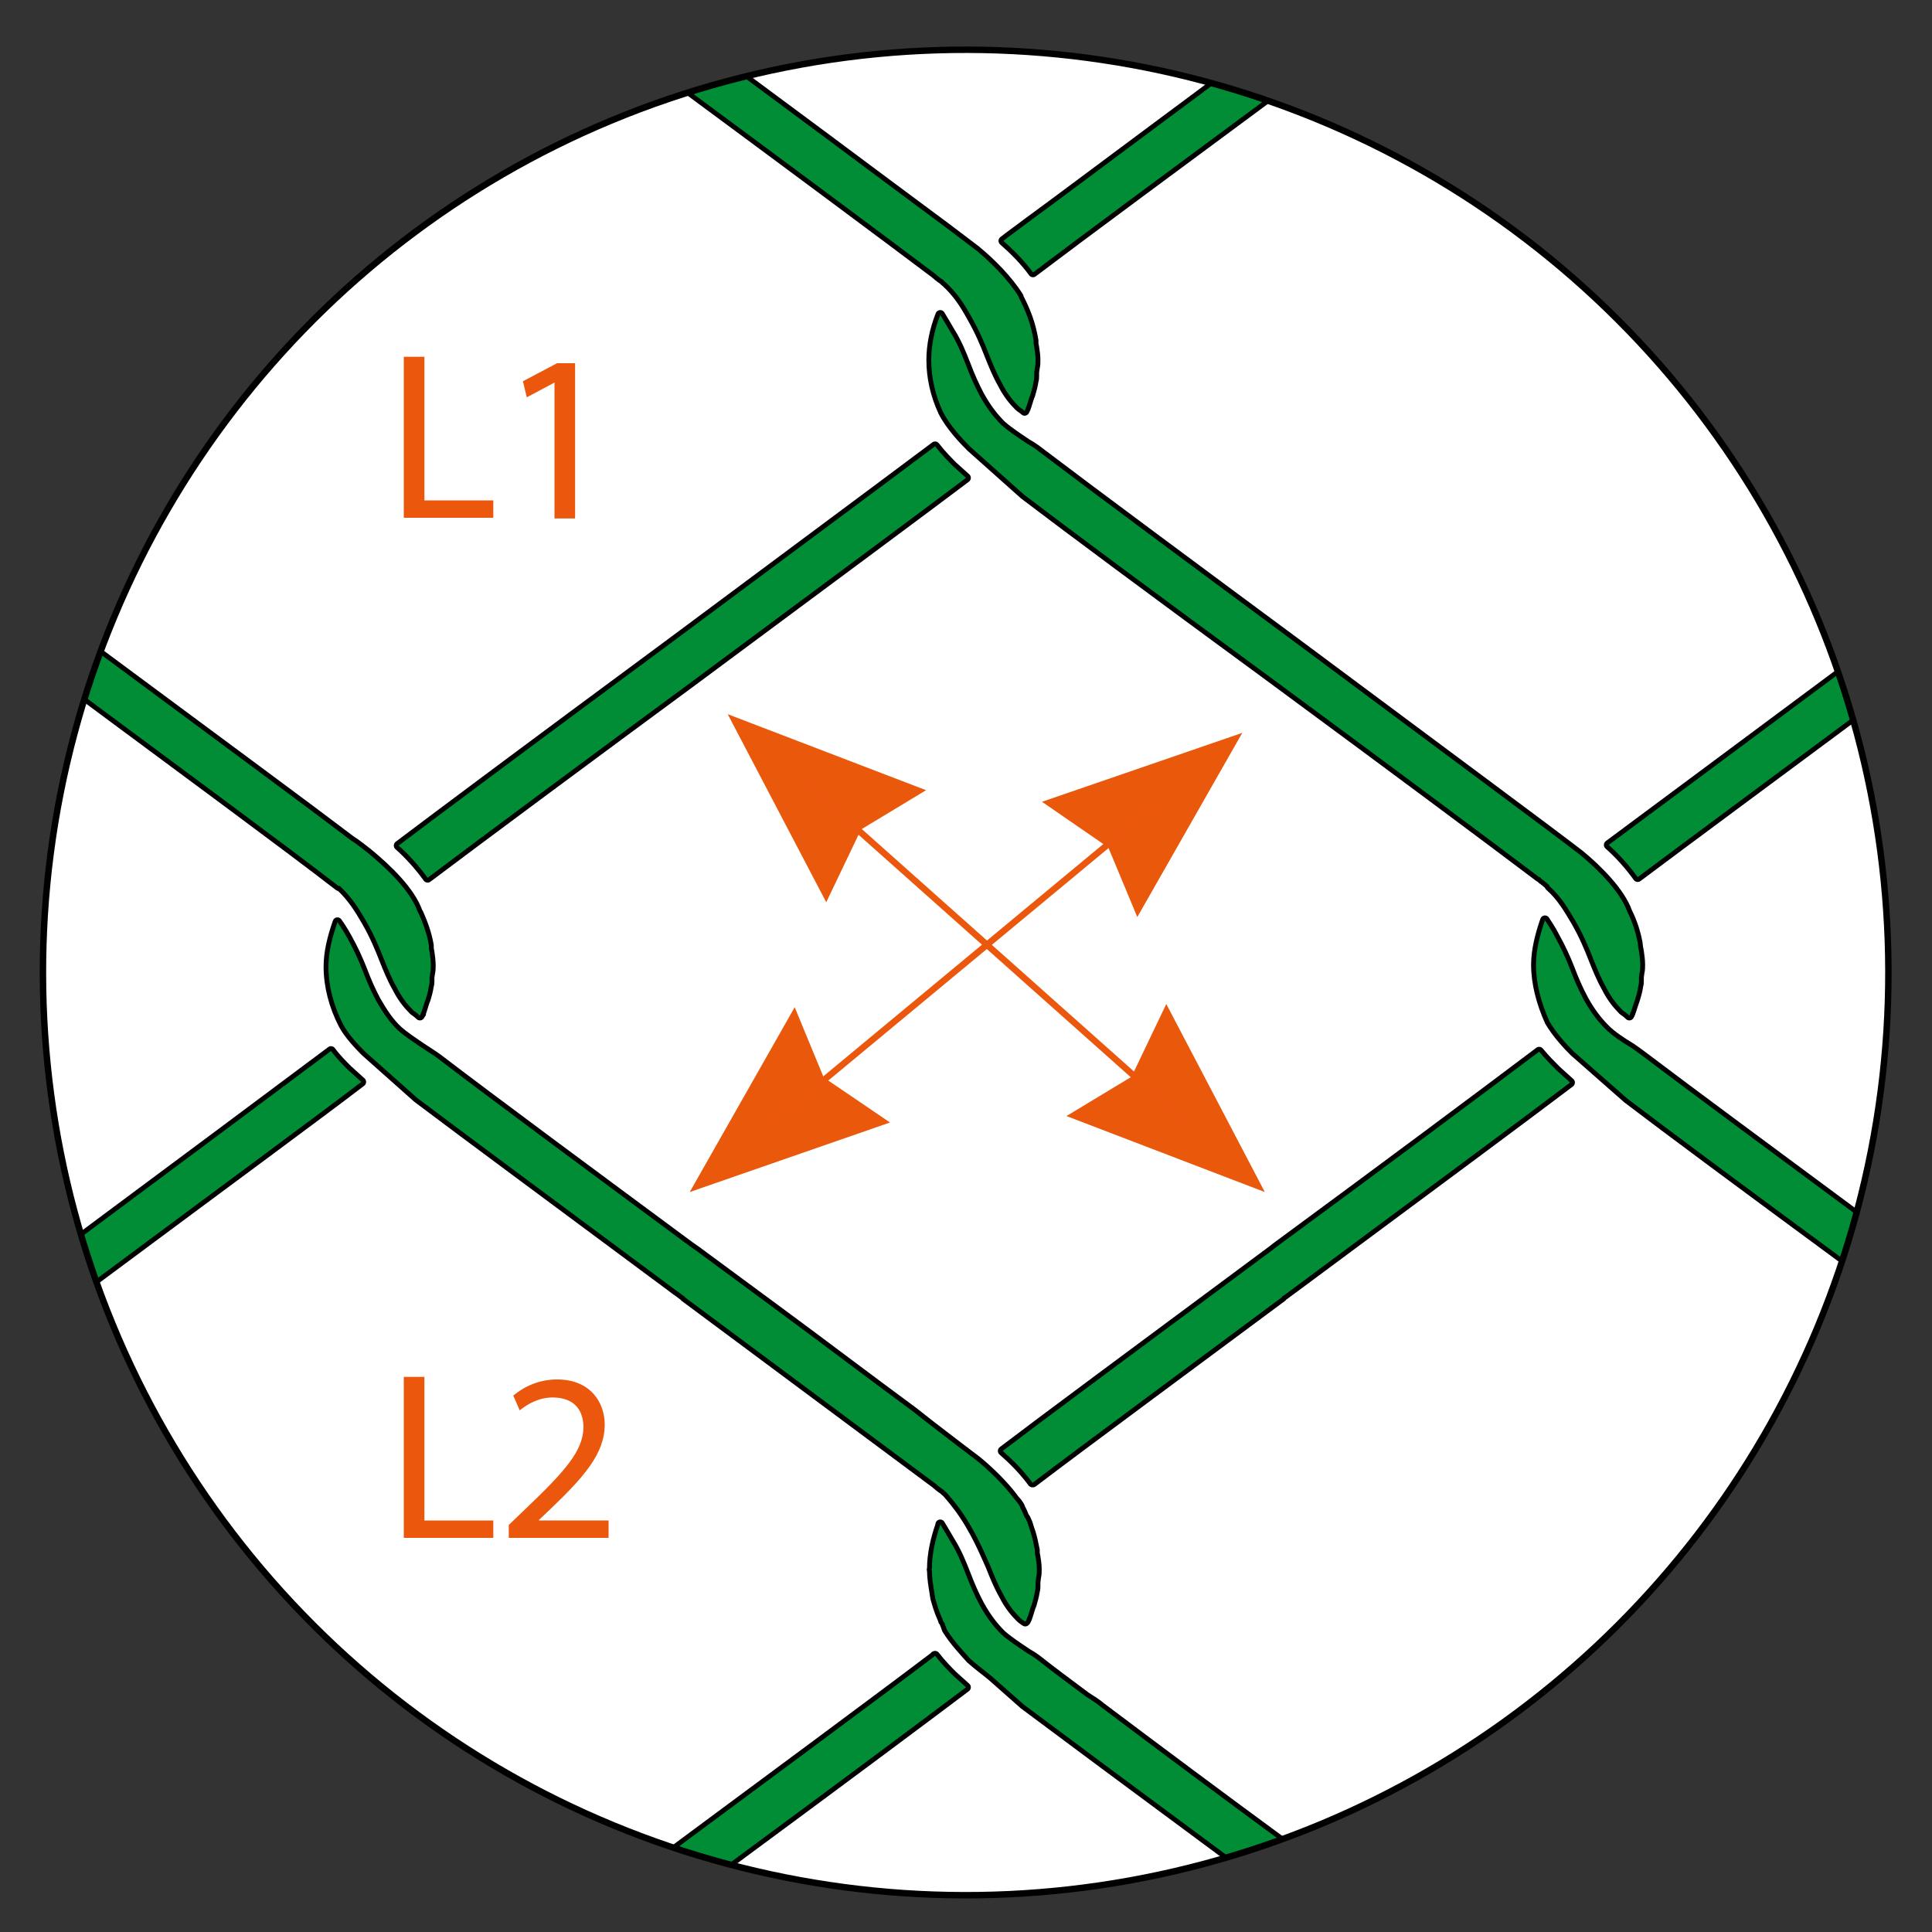 <svg xmlns="http://www.w3.org/2000/svg" xmlns:xlink="http://www.w3.org/1999/xlink" id="Capa_1" x="0px" y="0px" viewBox="0 0 300 300" style="enable-background:new 0 0 300 300;" xml:space="preserve"><rect x="0" y="0" width="300" height="300" fill="#333333" stroke="none"/><style type="text/css">	.st0{fill:none;}	.st1{fill:#FFFFFF;}	.st2{clip-path:url(#SVGID_2_);}			.st3{clip-path:url(#SVGID_2_);fill:none;stroke:#000000;stroke-width:1.5;stroke-linecap:round;stroke-linejoin:round;stroke-miterlimit:10;}	.st4{clip-path:url(#SVGID_2_);fill:#008D36;}	.st5{fill:none;stroke:#000000;stroke-miterlimit:10;}	.st6{fill:#EA580C;}	.st7{fill:none;stroke:#EA570D;stroke-miterlimit:10;}	.st8{fill:#EA570D;}</style><rect x="-120.1" y="-601.2" class="st0" width="861.5" height="1114.9"></rect><path class="st1" d="M293.3,151C293.3,71.9,229.2,7.7,150,7.7S6.7,71.9,6.7,151S70.8,294.4,150,294.4S293.3,230.2,293.3,151"></path><g>	<defs>		<path id="SVGID_1_" d="M6.7,151c0,79.2,64.2,143.3,143.3,143.3S293.3,230.2,293.3,151C293.3,71.9,229.2,7.7,150,7.7   S6.7,71.9,6.7,151"></path>	</defs>	<clipPath id="SVGID_2_">		<use xlink:href="#SVGID_1_" style="overflow:visible;"></use>	</clipPath>	<path class="st2" d="M144.7,243.9c0,1.1,0.2,2.3,0.4,3.5c0,0.2,0.1,0.5,0.1,0.7c0.3,1.1,0.6,2.1,1.1,3.2c0.1,0.2,0.1,0.4,0.2,0.5  c0,0,0,0,0,0c0.1,0.1,0.2,0.2,0.2,0.4c0.1,0.2,0.2,0.5,0.3,0.8c1.1,1.8,2.8,3.6,3.7,4.6c1,0.9,2.1,1.7,3.2,2.6l5.1,4.5c0,0,0,0,0,0  c6.3,4.7,16.5,12.3,32.2,23.9c2.7-0.8,5.3-1.6,7.9-2.6c-9.4-6.9-18.8-13.9-28.1-20.9c-0.7-0.6-1.5-1.1-2.3-1.6  c-2.8-2.1-5.4-4-7.4-5.6c-0.5-0.4-1.1-0.8-1.8-1.2c-1.5-1-3-2-4-2.9c-1.2-1.2-2.3-2.6-3.4-4.6c-0.8-1.5-1.5-3.1-2.1-4.7  c-0.7-1.8-1.4-3.5-2.4-5.1c-0.6-1-1.1-1.9-1.6-2.7c0,0,0,0.1,0,0.1c0,0,0,0,0,0c-0.8,2.3-1.3,4.6-1.3,6.8c0,0,0,0,0,0c0,0,0,0,0,0  C144.6,243.8,144.7,243.8,144.7,243.9"></path>	<path class="st3" d="M144.7,243.9c0,1.1,0.2,2.3,0.4,3.5c0,0.2,0.1,0.5,0.1,0.7c0.3,1.1,0.6,2.1,1.1,3.2c0.1,0.2,0.1,0.4,0.2,0.5  c0,0,0,0,0,0c0.1,0.1,0.2,0.2,0.2,0.4c0.1,0.2,0.2,0.5,0.3,0.8c1.1,1.8,2.8,3.6,3.7,4.6c1,0.9,2.1,1.7,3.2,2.6l5.1,4.5c0,0,0,0,0,0  c6.3,4.7,16.5,12.3,32.2,23.9c2.7-0.8,5.3-1.6,7.9-2.6c-9.4-6.9-18.8-13.9-28.1-20.9c-0.7-0.6-1.5-1.1-2.3-1.6  c-2.8-2.1-5.4-4-7.4-5.6c-0.5-0.4-1.1-0.8-1.8-1.2c-1.5-1-3-2-4-2.9c-1.2-1.2-2.3-2.6-3.4-4.6c-0.8-1.5-1.5-3.1-2.1-4.7  c-0.7-1.8-1.4-3.5-2.4-5.1c-0.6-1-1.1-1.9-1.6-2.7c0,0,0,0.1,0,0.1c0,0,0,0,0,0c-0.8,2.3-1.3,4.6-1.3,6.8c0,0,0,0,0,0c0,0,0,0,0,0  C144.6,243.8,144.7,243.8,144.7,243.9z"></path>	<path class="st2" d="M249.3,159.8c-1.2-1.2-2.3-2.6-3.4-4.6c-0.8-1.5-1.5-3.1-2.1-4.7c-0.7-1.8-1.5-3.5-2.4-5.1  c-0.5-1-1-1.7-1.5-2.5c-0.8,2.3-1.4,4.7-1.4,6.9c0,2.9,0.8,5.9,2.1,8.8c1.1,1.9,2.8,3.7,3.8,4.7l8.3,7.3l0,0  c6.7,5.1,17.9,13.4,34.2,25.4c0.8-2.3,1.5-4.5,2.1-6.8c-13.1-9.7-26.5-19.6-33.9-25.2c-0.5-0.4-1.1-0.8-1.8-1.3  C251.8,161.8,250.3,160.8,249.3,159.8"></path>	<path class="st3" d="M249.3,159.8c-1.2-1.2-2.3-2.6-3.4-4.6c-0.8-1.5-1.5-3.1-2.1-4.7c-0.7-1.8-1.5-3.5-2.4-5.1  c-0.5-1-1-1.7-1.5-2.5c-0.8,2.3-1.4,4.7-1.4,6.9c0,2.9,0.8,5.9,2.1,8.8c1.1,1.9,2.8,3.7,3.8,4.7l8.3,7.3l0,0  c6.7,5.1,17.9,13.4,34.2,25.4c0.8-2.3,1.5-4.5,2.1-6.8c-13.1-9.7-26.5-19.6-33.9-25.2c-0.5-0.4-1.1-0.8-1.8-1.3  C251.8,161.8,250.3,160.8,249.3,159.8z"></path>	<path class="st2" d="M160.3,230.2C160.3,230.2,160.4,230.2,160.3,230.2c0.1,0,0.1,0,0.1,0c7.9-6,23.9-17.8,38.7-28.8h-0.1  c0.2-0.2,0.5-0.3,0.7-0.5l1.9-1.4c23.2-17.2,36-26.7,42.2-31.4l-2.1-1.9c-0.8-0.8-1.8-1.8-2.7-2.9c-8.2,6.2-25.4,19-40.9,30.4  l-0.5,0.4c-22.9,17-35.6,26.4-41.9,31.2C157.3,226.7,158.9,228.3,160.3,230.2"></path>	<path class="st3" d="M160.3,230.2C160.3,230.2,160.4,230.2,160.3,230.2c0.1,0,0.1,0,0.1,0c7.9-6,23.9-17.8,38.7-28.8h-0.1  c0.2-0.2,0.5-0.3,0.7-0.5l1.9-1.4c23.2-17.2,36-26.7,42.2-31.4l-2.1-1.9c-0.8-0.8-1.8-1.8-2.7-2.9c-8.2,6.2-25.4,19-40.9,30.4  l-0.5,0.4c-22.9,17-35.6,26.4-41.9,31.2C157.3,226.7,158.9,228.3,160.3,230.2z"></path>	<path class="st2" d="M56.7,163.3l8.1,7.2c7.3,5.5,20,14.9,39,29l1.2,0.9c0.5,0.3,0.9,0.7,1.4,1h-0.1l0.4,0.3  c15.2,11.3,30.8,22.9,38.6,28.7c0,0,0.1,0,0.1,0.1c0.2,0.1,0.3,0.3,0.5,0.4c0.2,0.2,0.6,0.4,0.8,0.6c0,0,0,0.1,0.1,0.1  c0.1,0.1,0.2,0.2,0.3,0.3c1.5,1.7,2.8,3.5,3.9,5.5c1.2,2.1,2,4,2.8,5.8c0.6,1.5,1.2,3,2,4.4c0.8,1.6,1.7,2.7,2.6,3.6  c0.2,0.2,0.5,0.4,0.8,0.6c0,0,0-0.1,0.1-0.1c0,0,0,0,0,0c0.1-0.1,0.1-0.3,0.2-0.5c0,0,0,0,0,0.1c0-0.1,0-0.2,0.1-0.3  c0.3-0.9,0.4-1.4,0.6-1.8c0.2-0.7,0.4-1.4,0.5-2.1c0.1-0.3,0.1-0.6,0.1-0.8c0,0,0-0.5,0-0.6l0.1-0.8c0.1-0.4,0.1-0.8,0.1-1.2  c0,0,0,0,0,0c0,0,0,0,0,0c0-0.7-0.1-1.4-0.2-2l-0.1-0.5c0-0.1,0-0.4,0-0.5c-0.2-1-0.4-2-0.7-2.9c-0.2-0.5-0.3-1-0.5-1.5  c-0.1-0.1-0.1-0.3-0.2-0.4c0-0.1-0.1-0.2-0.2-0.3c-0.2-0.5-0.4-1-0.7-1.5c0,0,0-0.1,0-0.1c-0.2-0.4-0.5-0.8-0.8-1.1  c-0.1-0.1-0.2-0.3-0.3-0.4c-1.6-2.1-3.7-4.1-5.5-5.6c0,0,0,0,0,0c-1.7-1.3-4.1-3.1-7.2-5.5c-0.9-0.7-1.9-1.5-2.8-2.2  c-7.2-5.3-14.3-10.7-21.5-16c-4.1-3-8.1-6-12.2-9l-1-0.7c-14.6-10.8-30.7-22.7-39.2-29.2c-0.6-0.4-1.3-0.9-2.1-1.4  c-1.5-1-3-2-4-2.9c-1.3-1.2-2.3-2.7-3.4-4.6c-0.8-1.5-1.5-3.1-2.1-4.7c-0.7-1.8-1.5-3.5-2.4-5.1c-0.5-0.9-1-1.7-1.5-2.4  c-0.8,2.3-1.4,4.6-1.4,6.9c0,3,0.8,6.1,2.3,9C54.1,160.6,55.7,162.3,56.7,163.3"></path>	<path class="st3" d="M56.7,163.3l8.1,7.2c7.3,5.5,20,14.9,39,29l1.2,0.9c0.5,0.3,0.9,0.7,1.4,1h-0.1l0.4,0.3  c15.2,11.3,30.8,22.9,38.6,28.7c0,0,0.1,0,0.1,0.1c0.2,0.1,0.3,0.3,0.5,0.4c0.2,0.2,0.6,0.4,0.8,0.6c0,0,0,0.1,0.1,0.1  c0.1,0.1,0.2,0.2,0.3,0.3c1.5,1.7,2.8,3.5,3.9,5.5c1.2,2.1,2,4,2.8,5.8c0.6,1.5,1.2,3,2,4.4c0.8,1.6,1.7,2.7,2.6,3.6  c0.2,0.2,0.5,0.4,0.8,0.6c0,0,0-0.1,0.1-0.1c0,0,0,0,0,0c0.1-0.1,0.1-0.3,0.2-0.5c0,0,0,0,0,0.1c0-0.1,0-0.2,0.1-0.3  c0.3-0.9,0.4-1.4,0.6-1.8c0.2-0.7,0.4-1.4,0.5-2.1c0.1-0.3,0.1-0.6,0.1-0.8c0,0,0-0.5,0-0.6l0.1-0.8c0.1-0.4,0.1-0.8,0.1-1.2  c0,0,0,0,0,0c0,0,0,0,0,0c0-0.7-0.1-1.4-0.2-2l-0.1-0.5c0-0.1,0-0.4,0-0.5c-0.2-1-0.4-2-0.7-2.9c-0.2-0.5-0.3-1-0.5-1.5  c-0.1-0.1-0.1-0.3-0.2-0.4c0-0.1-0.1-0.2-0.2-0.3c-0.2-0.5-0.4-1-0.7-1.5c0,0,0-0.1,0-0.1c-0.2-0.4-0.5-0.8-0.8-1.1  c-0.1-0.1-0.2-0.3-0.3-0.4c-1.6-2.1-3.7-4.1-5.5-5.6c0,0,0,0,0,0c-1.7-1.3-4.1-3.1-7.2-5.5c-0.9-0.7-1.9-1.5-2.8-2.2  c-7.2-5.3-14.3-10.7-21.5-16c-4.1-3-8.1-6-12.2-9l-1-0.7c-14.6-10.8-30.7-22.7-39.2-29.2c-0.6-0.4-1.3-0.9-2.1-1.4  c-1.5-1-3-2-4-2.9c-1.3-1.2-2.3-2.7-3.4-4.6c-0.8-1.5-1.5-3.1-2.1-4.7c-0.7-1.8-1.5-3.5-2.4-5.1c-0.5-0.9-1-1.7-1.5-2.4  c-0.8,2.3-1.4,4.6-1.4,6.9c0,3,0.8,6.1,2.3,9C54.1,160.6,55.7,162.3,56.7,163.3z"></path>	<path class="st2" d="M13.9,199.4c22.6-16.8,35.8-26.5,42.2-31.4l-2.1-1.9c-0.8-0.8-1.8-1.8-2.6-2.9c-8,6-24.4,18.2-39.6,29.5  C12.4,195,13.1,197.2,13.9,199.4"></path>	<path class="st3" d="M13.9,199.4c22.6-16.8,35.8-26.5,42.2-31.4l-2.1-1.9c-0.8-0.8-1.8-1.8-2.6-2.9c-8,6-24.4,18.2-39.6,29.5  C12.4,195,13.1,197.2,13.9,199.4z"></path>	<path class="st2" d="M288.9,110.5c-0.7-2.3-1.4-4.6-2.1-6.8c-19.6,14.6-31.1,23.1-37,27.5c1.6,1.4,3.2,3.2,4.5,5  C261.5,130.8,275.7,120.3,288.9,110.5"></path>	<path class="st3" d="M288.9,110.5c-0.7-2.3-1.4-4.6-2.1-6.8c-19.6,14.6-31.1,23.1-37,27.5c1.6,1.4,3.2,3.2,4.5,5  C261.5,130.8,275.7,120.3,288.9,110.5z"></path>	<path class="st2" d="M112.6,289.8c20.6-15.2,31.7-23.5,37.4-27.8l-2-1.8c-0.7-0.7-1.8-1.8-2.8-3.1c0,0-0.1,0-0.1,0.1c0,0,0,0,0,0  c-8.3,6.3-25.9,19.3-40.6,30.2C107.2,288.3,109.9,289.1,112.6,289.8"></path>	<path class="st3" d="M112.6,289.8c20.6-15.2,31.7-23.5,37.4-27.8l-2-1.8c-0.7-0.7-1.8-1.8-2.8-3.1c0,0-0.1,0-0.1,0.1c0,0,0,0,0,0  c-8.3,6.3-25.9,19.3-40.6,30.2C107.2,288.3,109.9,289.1,112.6,289.8z"></path>	<path class="st2" d="M159,76.8C159,76.9,159,76.9,159,76.8c7.1,5.4,19.2,14.4,38.7,28.7l2.3,1.7c15.6,11.5,31.2,23.1,39,29  c0,0,0.1,0,0.1,0c0.1,0.1,0.2,0.2,0.3,0.3c0.4,0.3,0.8,0.6,1.1,0.9c0.1,0,0.1,0.1,0.1,0.2c1.9,1.7,2.9,3.5,4.1,5.5  c1.2,2.1,2,4,2.7,5.8c0.6,1.5,1.2,3,2,4.4c0.8,1.6,1.7,2.7,2.6,3.6c0.3,0.2,0.7,0.5,1,0.8c0.1-0.1,0.1-0.3,0.2-0.5c0,0,0,0,0,0.1  c0-0.1,0-0.2,0.1-0.3c0.3-0.9,0.4-1.3,0.6-1.8c0.2-0.7,0.4-1.3,0.5-2.1c0.1-0.3,0.1-0.6,0.1-0.8c0,0,0-0.5,0-0.6l0.1-0.7  c0.1-0.4,0.1-0.8,0.1-1.2c0-0.7-0.1-1.4-0.2-2.1l-0.1-0.5l-0.1-0.8c-0.3-1.6-0.8-3.2-1.6-4.8v0c-1.1-3.1-4.6-6.6-7.4-8.9l0,0  c-5.6-4.3-18.6-13.9-43.7-32.6c-15-11.1-31.6-23.4-40.3-30c-0.5-0.4-1.1-0.8-1.8-1.2c-1.5-1-3-2-4-2.9c-1.2-1.2-2.3-2.6-3.4-4.6  c-0.8-1.5-1.5-3.1-2.1-4.7c-0.7-1.8-1.4-3.5-2.4-5.1c-0.6-1-1.1-1.9-1.6-2.7c-0.9,2.3-1.4,4.7-1.4,7c0,2.7,0.6,5.4,1.8,8l0,0  c1.1,2.2,3.2,4.4,4.3,5.5L159,76.8z"></path>	<path class="st3" d="M159,76.8C159,76.9,159,76.9,159,76.8c7.1,5.4,19.2,14.4,38.7,28.7l2.3,1.7c15.6,11.5,31.2,23.1,39,29  c0,0,0.1,0,0.1,0c0.1,0.1,0.2,0.2,0.3,0.3c0.4,0.3,0.8,0.6,1.1,0.9c0.1,0,0.1,0.1,0.1,0.2c1.9,1.7,2.9,3.5,4.1,5.5  c1.2,2.1,2,4,2.7,5.8c0.6,1.5,1.2,3,2,4.4c0.8,1.6,1.7,2.7,2.6,3.6c0.3,0.2,0.7,0.5,1,0.8c0.1-0.1,0.1-0.3,0.2-0.5c0,0,0,0,0,0.1  c0-0.1,0-0.2,0.1-0.3c0.3-0.9,0.4-1.3,0.6-1.8c0.2-0.7,0.4-1.3,0.5-2.1c0.1-0.3,0.1-0.6,0.1-0.8c0,0,0-0.5,0-0.6l0.1-0.7  c0.1-0.4,0.1-0.8,0.1-1.2c0-0.7-0.1-1.4-0.2-2.1l-0.1-0.5l-0.1-0.8c-0.3-1.6-0.8-3.2-1.6-4.8v0c-1.1-3.1-4.6-6.6-7.4-8.9l0,0  c-5.6-4.3-18.6-13.9-43.7-32.6c-15-11.1-31.6-23.4-40.3-30c-0.5-0.4-1.1-0.8-1.8-1.2c-1.5-1-3-2-4-2.9c-1.2-1.2-2.3-2.6-3.4-4.6  c-0.8-1.5-1.5-3.1-2.1-4.7c-0.7-1.8-1.4-3.5-2.4-5.1c-0.6-1-1.1-1.9-1.6-2.7c-0.9,2.3-1.4,4.7-1.4,7c0,2.7,0.6,5.4,1.8,8l0,0  c1.1,2.2,3.2,4.4,4.3,5.5L159,76.8z"></path>	<path class="st2" d="M107.5,105.8c24-17.8,36.4-27,42.5-31.6l-2-1.8c-0.7-0.7-1.8-1.8-2.8-3.1c-8.4,6.3-26.6,19.8-41.5,30.9  c-22.2,16.4-35.3,26.2-41.8,31.1c1.6,1.4,3.2,3.2,4.5,5C74.9,129.9,92.7,116.7,107.5,105.8"></path>	<path class="st3" d="M107.5,105.8c24-17.8,36.4-27,42.5-31.6l-2-1.8c-0.7-0.7-1.8-1.8-2.8-3.1c-8.4,6.3-26.6,19.8-41.5,30.9  c-22.2,16.4-35.3,26.2-41.8,31.1c1.6,1.4,3.2,3.2,4.5,5C74.9,129.9,92.7,116.7,107.5,105.8z"></path>	<path class="st2" d="M52.9,137.7c1.8,1.7,2.9,3.5,4,5.4c1.2,2.1,2,4,2.7,5.8c0.6,1.5,1.2,3,2,4.4c0.8,1.6,1.7,2.7,2.6,3.6  c0.3,0.2,0.7,0.5,1,0.8c0.1-0.1,0.1-0.3,0.2-0.5c0,0,0,0.1,0,0.2c0-0.1,0-0.3,0.1-0.4c0.3-0.9,0.4-1.4,0.6-1.8  c0.2-0.7,0.4-1.3,0.5-2.1c0.1-0.3,0.1-0.5,0.1-0.7c0,0,0-0.5,0-0.6l0.1-0.7c0.1-0.4,0.1-0.8,0.1-1.2c0-0.7-0.1-1.4-0.2-2.1  c0,0-0.1-0.5-0.1-0.5c0-0.1,0-0.4,0-0.5c-0.3-1.8-0.9-3.4-1.6-5c0,0-0.1-0.1-0.1-0.1c-1.1-3.3-4.8-6.8-7.7-9.2  c-0.8-0.6-1.6-1.3-2.7-2c0,0,0,0,0,0v0c-6.7-5.1-19.2-14.3-40.5-30.1c-0.8,2.2-1.6,4.4-2.3,6.7c15.9,11.8,33.7,24.9,40.9,30.5  C52.8,137.5,52.8,137.6,52.9,137.7"></path>	<path class="st3" d="M52.9,137.7c1.8,1.7,2.9,3.5,4,5.4c1.2,2.1,2,4,2.7,5.8c0.6,1.5,1.2,3,2,4.4c0.8,1.6,1.7,2.7,2.6,3.6  c0.3,0.2,0.7,0.5,1,0.8c0.1-0.1,0.1-0.3,0.2-0.5c0,0,0,0.1,0,0.2c0-0.1,0-0.3,0.1-0.4c0.3-0.9,0.4-1.4,0.6-1.8  c0.2-0.7,0.4-1.3,0.5-2.1c0.1-0.3,0.1-0.5,0.1-0.7c0,0,0-0.5,0-0.6l0.1-0.7c0.1-0.4,0.1-0.8,0.1-1.2c0-0.7-0.1-1.4-0.2-2.1  c0,0-0.1-0.5-0.1-0.5c0-0.1,0-0.4,0-0.5c-0.3-1.8-0.9-3.4-1.6-5c0,0-0.1-0.1-0.1-0.1c-1.1-3.3-4.8-6.8-7.7-9.2  c-0.8-0.6-1.6-1.3-2.7-2c0,0,0,0,0,0v0c-6.7-5.1-19.2-14.3-40.5-30.1c-0.8,2.2-1.6,4.4-2.3,6.7c15.9,11.8,33.7,24.9,40.9,30.5  C52.8,137.5,52.8,137.6,52.9,137.7z"></path>	<path class="st2" d="M160.4,42.3c7.8-5.9,23.5-17.5,38.1-28.3c-2.6-0.9-5.2-1.8-7.9-2.5c-3.5,2.6-6.8,5.1-9.8,7.3  c-9.7,7.2-16.6,12.4-21.4,15.9v0c-1.3,1-2.6,1.9-3.6,2.7C157.4,38.8,159.1,40.5,160.4,42.3"></path>	<path class="st3" d="M160.4,42.3c7.8-5.9,23.5-17.5,38.1-28.3c-2.6-0.9-5.2-1.8-7.9-2.5c-3.5,2.6-6.8,5.1-9.8,7.3  c-9.7,7.2-16.6,12.4-21.4,15.9v0c-1.3,1-2.6,1.9-3.6,2.7C157.4,38.8,159.1,40.5,160.4,42.3z"></path>	<path class="st2" d="M145.2,42.5c0,0,0.1,0,0.1,0.1c0.2,0.1,0.3,0.3,0.5,0.4c0.2,0.2,0.6,0.4,0.8,0.6c0,0,0,0.1,0.1,0.1  c2,1.8,3.1,3.6,4.2,5.6c1.2,2.1,2,4,2.7,5.8c0.6,1.5,1.2,3,2,4.4c0.8,1.6,1.7,2.7,2.6,3.6c0.2,0.2,0.6,0.4,0.9,0.7  c0.1-0.1,0.1-0.3,0.2-0.5c0,0,0,0,0,0.1c0-0.1,0-0.2,0.1-0.3c0.3-0.9,0.4-1.4,0.6-1.8c0.2-0.7,0.4-1.4,0.5-2.1  c0.1-0.3,0.1-0.6,0.1-0.8c0,0,0-0.5,0-0.6l0.1-0.7c0.1-0.4,0.1-0.8,0.1-1.2c0-0.7-0.1-1.4-0.2-2l-0.1-0.5c0-0.1,0-0.4,0-0.5  c-0.4-2.5-1.2-4.6-2.3-6.7c0,0,0-0.1,0-0.1c-1.6-2.6-4.3-5.3-6.6-7.2c0,0,0,0,0,0c-1.6-1.2-3.9-3-6.9-5.2  c-4.2-3.1-9.8-7.3-17.2-12.8c-4.2-3.1-8.9-6.6-14.3-10.6c-2.7,0.7-5.4,1.5-8.1,2.4l1.5,1.1C121.9,25.1,137.5,36.7,145.2,42.5"></path>	<path class="st3" d="M145.2,42.5c0,0,0.1,0,0.1,0.1c0.2,0.1,0.3,0.3,0.5,0.4c0.2,0.2,0.6,0.4,0.8,0.6c0,0,0,0.1,0.1,0.1  c2,1.8,3.1,3.6,4.2,5.6c1.2,2.1,2,4,2.7,5.8c0.6,1.5,1.2,3,2,4.4c0.8,1.6,1.7,2.7,2.6,3.6c0.2,0.2,0.6,0.4,0.9,0.7  c0.1-0.1,0.1-0.3,0.2-0.5c0,0,0,0,0,0.1c0-0.1,0-0.2,0.1-0.3c0.3-0.9,0.4-1.4,0.6-1.8c0.2-0.7,0.4-1.4,0.5-2.1  c0.1-0.3,0.1-0.6,0.1-0.8c0,0,0-0.5,0-0.6l0.1-0.7c0.1-0.4,0.1-0.8,0.1-1.2c0-0.7-0.1-1.4-0.2-2l-0.1-0.5c0-0.1,0-0.4,0-0.5  c-0.4-2.5-1.2-4.6-2.3-6.7c0,0,0-0.1,0-0.1c-1.6-2.6-4.3-5.3-6.6-7.2c0,0,0,0,0,0c-1.6-1.2-3.9-3-6.9-5.2  c-4.2-3.1-9.8-7.3-17.2-12.8c-4.2-3.1-8.9-6.6-14.3-10.6c-2.7,0.7-5.4,1.5-8.1,2.4l1.5,1.1C121.9,25.1,137.5,36.7,145.2,42.5z"></path>	<path class="st4" d="M144.7,243.9c0,1.1,0.2,2.3,0.4,3.5c0,0.2,0.1,0.5,0.1,0.7c0.3,1.1,0.6,2.1,1.1,3.2c0.1,0.2,0.1,0.4,0.2,0.5  c0,0,0,0,0,0c0.1,0.1,0.2,0.2,0.2,0.4c0.1,0.2,0.2,0.5,0.3,0.8c1.1,1.8,2.8,3.6,3.7,4.6c1,0.9,2.1,1.7,3.2,2.6l5.1,4.5c0,0,0,0,0,0  c6.3,4.7,16.5,12.3,32.2,23.9c2.7-0.8,5.3-1.6,7.9-2.6c-9.4-6.9-18.8-13.9-28.1-20.9c-0.7-0.6-1.5-1.1-2.3-1.6  c-2.8-2.1-5.4-4-7.4-5.6c-0.5-0.4-1.1-0.8-1.8-1.2c-1.5-1-3-2-4-2.9c-1.2-1.2-2.3-2.6-3.4-4.6c-0.8-1.5-1.5-3.1-2.1-4.7  c-0.7-1.8-1.4-3.5-2.4-5.1c-0.6-1-1.1-1.9-1.6-2.7c0,0,0,0.1,0,0.1c0,0,0,0,0,0c-0.8,2.3-1.3,4.6-1.3,6.8c0,0,0,0,0,0c0,0,0,0,0,0  C144.6,243.8,144.7,243.8,144.7,243.9"></path>	<path class="st4" d="M249.3,159.8c-1.2-1.2-2.3-2.6-3.4-4.6c-0.8-1.5-1.5-3.1-2.1-4.7c-0.7-1.8-1.5-3.5-2.4-5.1  c-0.5-1-1-1.7-1.5-2.5c-0.8,2.3-1.4,4.7-1.4,6.9c0,2.9,0.8,5.9,2.1,8.8c1.1,1.9,2.8,3.7,3.8,4.7l8.3,7.3l0,0  c6.7,5.1,17.9,13.4,34.2,25.4c0.8-2.3,1.5-4.5,2.1-6.8c-13.1-9.7-26.5-19.6-33.9-25.2c-0.5-0.4-1.1-0.8-1.8-1.3  C251.8,161.8,250.3,160.8,249.3,159.8"></path>	<path class="st4" d="M160.3,230.2C160.3,230.2,160.4,230.2,160.3,230.2c0.1,0,0.1,0,0.1,0c7.9-6,23.9-17.8,38.7-28.8h-0.1  c0.2-0.2,0.5-0.3,0.7-0.5l1.9-1.4c23.2-17.2,36-26.7,42.2-31.4l-2.1-1.9c-0.8-0.8-1.8-1.8-2.7-2.9c-8.2,6.2-25.4,19-40.9,30.4  l-0.5,0.4c-22.9,17-35.6,26.4-41.9,31.2C157.3,226.7,158.9,228.3,160.3,230.2"></path>	<path class="st4" d="M56.7,163.3l8.1,7.2c7.3,5.5,20,14.9,39,29l1.2,0.9c0.5,0.3,0.9,0.7,1.4,1h-0.1l0.4,0.3  c15.2,11.3,30.8,22.9,38.6,28.7c0,0,0.1,0,0.1,0.1c0.2,0.1,0.3,0.3,0.5,0.4c0.2,0.2,0.6,0.4,0.8,0.6c0,0,0,0.1,0.1,0.1  c0.1,0.1,0.2,0.2,0.3,0.3c1.5,1.7,2.8,3.5,3.9,5.5c1.2,2.1,2,4,2.8,5.8c0.6,1.5,1.2,3,2,4.4c0.8,1.6,1.7,2.7,2.6,3.6  c0.2,0.2,0.5,0.4,0.8,0.6c0,0,0-0.1,0.1-0.1c0,0,0,0,0,0c0.1-0.1,0.1-0.3,0.2-0.5c0,0,0,0,0,0.1c0-0.1,0-0.2,0.1-0.3  c0.3-0.9,0.4-1.4,0.6-1.8c0.2-0.7,0.4-1.4,0.5-2.1c0.1-0.3,0.1-0.6,0.1-0.8c0,0,0-0.5,0-0.6l0.1-0.8c0.1-0.4,0.1-0.8,0.1-1.2  c0,0,0,0,0,0c0,0,0,0,0,0c0-0.7-0.1-1.4-0.2-2l-0.1-0.5c0-0.1,0-0.4,0-0.5c-0.2-1-0.4-2-0.7-2.9c-0.2-0.5-0.3-1-0.5-1.5  c-0.1-0.1-0.1-0.3-0.2-0.4c0-0.1-0.1-0.2-0.2-0.3c-0.2-0.5-0.4-1-0.7-1.5c0,0,0-0.1,0-0.1c-0.2-0.4-0.5-0.8-0.8-1.1  c-0.1-0.1-0.2-0.3-0.3-0.4c-1.6-2.1-3.7-4.1-5.5-5.6c0,0,0,0,0,0c-1.7-1.3-4.1-3.1-7.2-5.5c-0.9-0.7-1.9-1.5-2.8-2.2  c-7.2-5.3-14.3-10.7-21.5-16c-4.1-3-8.1-6-12.2-9l-1-0.7c-14.6-10.8-30.7-22.7-39.2-29.2c-0.6-0.4-1.3-0.9-2.1-1.4  c-1.5-1-3-2-4-2.9c-1.3-1.2-2.3-2.7-3.4-4.6c-0.8-1.5-1.5-3.1-2.1-4.7c-0.7-1.8-1.5-3.5-2.4-5.1c-0.5-0.9-1-1.7-1.5-2.4  c-0.8,2.3-1.4,4.6-1.4,6.9c0,3,0.8,6.1,2.3,9C54.1,160.6,55.7,162.3,56.7,163.3"></path>	<path class="st4" d="M13.9,199.4c22.6-16.8,35.8-26.5,42.2-31.4l-2.1-1.9c-0.8-0.8-1.8-1.8-2.6-2.9c-8,6-24.4,18.2-39.6,29.5  C12.4,195,13.1,197.2,13.9,199.4"></path>	<path class="st4" d="M288.9,110.5c-0.7-2.3-1.4-4.6-2.1-6.8c-19.6,14.6-31.1,23.1-37,27.5c1.6,1.4,3.2,3.2,4.5,5  C261.5,130.8,275.7,120.3,288.9,110.5"></path>	<path class="st4" d="M112.6,289.8c20.6-15.2,31.7-23.5,37.4-27.8l-2-1.8c-0.7-0.7-1.8-1.8-2.8-3.1c0,0-0.1,0-0.1,0.1c0,0,0,0,0,0  c-8.3,6.3-25.9,19.3-40.6,30.2C107.2,288.3,109.9,289.1,112.6,289.8"></path>	<path class="st4" d="M159,76.8C159,76.9,159,76.9,159,76.8c7.1,5.4,19.2,14.4,38.7,28.7l2.3,1.7c15.6,11.5,31.2,23.1,39,29  c0,0,0.1,0,0.1,0c0.1,0.1,0.2,0.2,0.3,0.3c0.4,0.3,0.8,0.6,1.1,0.9c0.1,0,0.1,0.1,0.1,0.2c1.9,1.7,2.9,3.5,4.1,5.5  c1.2,2.1,2,4,2.7,5.8c0.6,1.5,1.2,3,2,4.4c0.8,1.6,1.7,2.7,2.6,3.6c0.3,0.2,0.7,0.5,1,0.8c0.1-0.1,0.1-0.3,0.2-0.5c0,0,0,0,0,0.1  c0-0.1,0-0.2,0.1-0.3c0.3-0.9,0.4-1.3,0.6-1.8c0.2-0.7,0.4-1.3,0.5-2.1c0.1-0.3,0.1-0.6,0.1-0.8c0,0,0-0.5,0-0.6l0.1-0.7  c0.1-0.4,0.1-0.8,0.1-1.2c0-0.7-0.1-1.4-0.2-2.1l-0.1-0.5l-0.1-0.8c-0.3-1.6-0.8-3.2-1.6-4.8v0c-1.1-3.1-4.6-6.6-7.4-8.9l0,0  c-5.6-4.3-18.6-13.9-43.7-32.6c-15-11.1-31.6-23.4-40.3-30c-0.5-0.4-1.1-0.8-1.8-1.2c-1.5-1-3-2-4-2.9c-1.2-1.2-2.3-2.6-3.4-4.6  c-0.8-1.5-1.5-3.1-2.1-4.7c-0.7-1.8-1.4-3.5-2.4-5.1c-0.6-1-1.1-1.9-1.6-2.7c-0.9,2.3-1.4,4.7-1.4,7c0,2.7,0.6,5.4,1.8,8l0,0  c1.1,2.2,3.2,4.4,4.3,5.5L159,76.8z"></path>	<path class="st4" d="M107.5,105.8c24-17.8,36.4-27,42.5-31.6l-2-1.8c-0.7-0.7-1.8-1.8-2.8-3.1c-8.4,6.3-26.6,19.8-41.5,30.9  c-22.2,16.4-35.3,26.2-41.8,31.1c1.6,1.4,3.2,3.2,4.5,5C74.9,129.9,92.7,116.7,107.5,105.8"></path>	<path class="st4" d="M52.9,137.7c1.8,1.7,2.9,3.5,4,5.4c1.2,2.1,2,4,2.7,5.8c0.6,1.5,1.2,3,2,4.4c0.8,1.6,1.7,2.7,2.6,3.6  c0.3,0.2,0.7,0.5,1,0.8c0.1-0.1,0.1-0.3,0.2-0.5c0,0,0,0.1,0,0.2c0-0.1,0-0.3,0.1-0.4c0.3-0.9,0.4-1.4,0.6-1.8  c0.2-0.7,0.4-1.3,0.5-2.1c0.1-0.3,0.1-0.5,0.1-0.7c0,0,0-0.5,0-0.6l0.1-0.7c0.1-0.4,0.1-0.8,0.1-1.2c0-0.7-0.1-1.4-0.2-2.1  c0,0-0.1-0.5-0.1-0.5c0-0.1,0-0.4,0-0.5c-0.3-1.8-0.9-3.4-1.6-5c0,0-0.1-0.1-0.1-0.1c-1.1-3.3-4.8-6.8-7.7-9.2  c-0.8-0.6-1.6-1.3-2.7-2c0,0,0,0,0,0v0c-6.7-5.1-19.2-14.3-40.5-30.1c-0.8,2.2-1.6,4.4-2.3,6.7c15.9,11.8,33.7,24.9,40.9,30.5  C52.8,137.5,52.8,137.6,52.9,137.7"></path>	<path class="st4" d="M160.4,42.3c7.8-5.9,23.5-17.5,38.1-28.3c-2.6-0.9-5.2-1.8-7.9-2.5c-3.5,2.6-6.8,5.1-9.8,7.3  c-9.7,7.2-16.6,12.4-21.4,15.9v0c-1.3,1-2.6,1.9-3.6,2.7C157.4,38.8,159.1,40.5,160.4,42.3"></path>	<path class="st4" d="M145.2,42.5c0,0,0.1,0,0.1,0.1c0.2,0.1,0.3,0.3,0.5,0.4c0.2,0.2,0.6,0.4,0.8,0.6c0,0,0,0.1,0.1,0.1  c2,1.8,3.1,3.6,4.2,5.6c1.2,2.1,2,4,2.7,5.8c0.6,1.5,1.2,3,2,4.4c0.8,1.6,1.7,2.7,2.6,3.6c0.2,0.2,0.6,0.4,0.9,0.7  c0.1-0.1,0.1-0.3,0.2-0.5c0,0,0,0,0,0.1c0-0.1,0-0.2,0.1-0.3c0.3-0.9,0.4-1.4,0.6-1.8c0.2-0.7,0.4-1.4,0.5-2.1  c0.1-0.3,0.1-0.6,0.1-0.8c0,0,0-0.5,0-0.6l0.1-0.7c0.1-0.4,0.1-0.8,0.1-1.2c0-0.7-0.1-1.4-0.2-2l-0.1-0.5c0-0.1,0-0.4,0-0.5  c-0.4-2.5-1.2-4.6-2.3-6.7c0,0,0-0.1,0-0.1c-1.6-2.6-4.3-5.3-6.6-7.2c0,0,0,0,0,0c-1.6-1.2-3.9-3-6.9-5.2  c-4.2-3.1-9.8-7.3-17.2-12.8c-4.2-3.1-8.9-6.6-14.3-10.6c-2.7,0.7-5.4,1.5-8.1,2.4l1.5,1.1C121.9,25.1,137.5,36.7,145.2,42.5"></path></g><ellipse transform="matrix(0.707 -0.707 0.707 0.707 -62.858 150.3)" class="st5" cx="150" cy="151" rx="143.3" ry="143.3"></ellipse><polygon class="st6" points="133.7,128.8 128.3,140.1 113,110.9 143.8,122.7 "></polygon><polygon class="st6" points="175.7,167.2 181.1,155.9 196.4,185.1 165.6,173.3 "></polygon><line class="st7" x1="124.5" y1="121.1" x2="184.9" y2="174.9"></line><polygon class="st6" points="172.1,131.6 161.8,124.5 192.9,113.8 176.6,142.4 "></polygon><polygon class="st6" points="127.9,167.3 138.2,174.3 107.1,185.1 123.4,156.4 "></polygon><line class="st7" x1="181.1" y1="123.6" x2="118.9" y2="175.2"></line><g>	<path class="st8" d="M62.7,55.4h3.2v22.3h10.7v2.7H62.7V55.4z"></path>	<path class="st8" d="M86.1,59.4L86.1,59.4l-4.3,2.3l-0.6-2.5l5.3-2.8h2.8v24.1h-3.2V59.4z"></path></g><g>	<path class="st8" d="M62.7,213.8h3.2v22.3h10.7v2.7H62.7V213.8z"></path>	<path class="st8" d="M79,238.8v-2l2.6-2.5c6.2-5.9,8.9-9,9-12.6c0-2.5-1.2-4.7-4.8-4.7c-2.2,0-4,1.1-5.1,2l-1-2.3  c1.7-1.4,4-2.5,6.8-2.5c5.2,0,7.4,3.6,7.4,7c0,4.5-3.2,8.1-8.3,13l-1.9,1.8v0.1h10.8v2.7H79z"></path></g></svg>